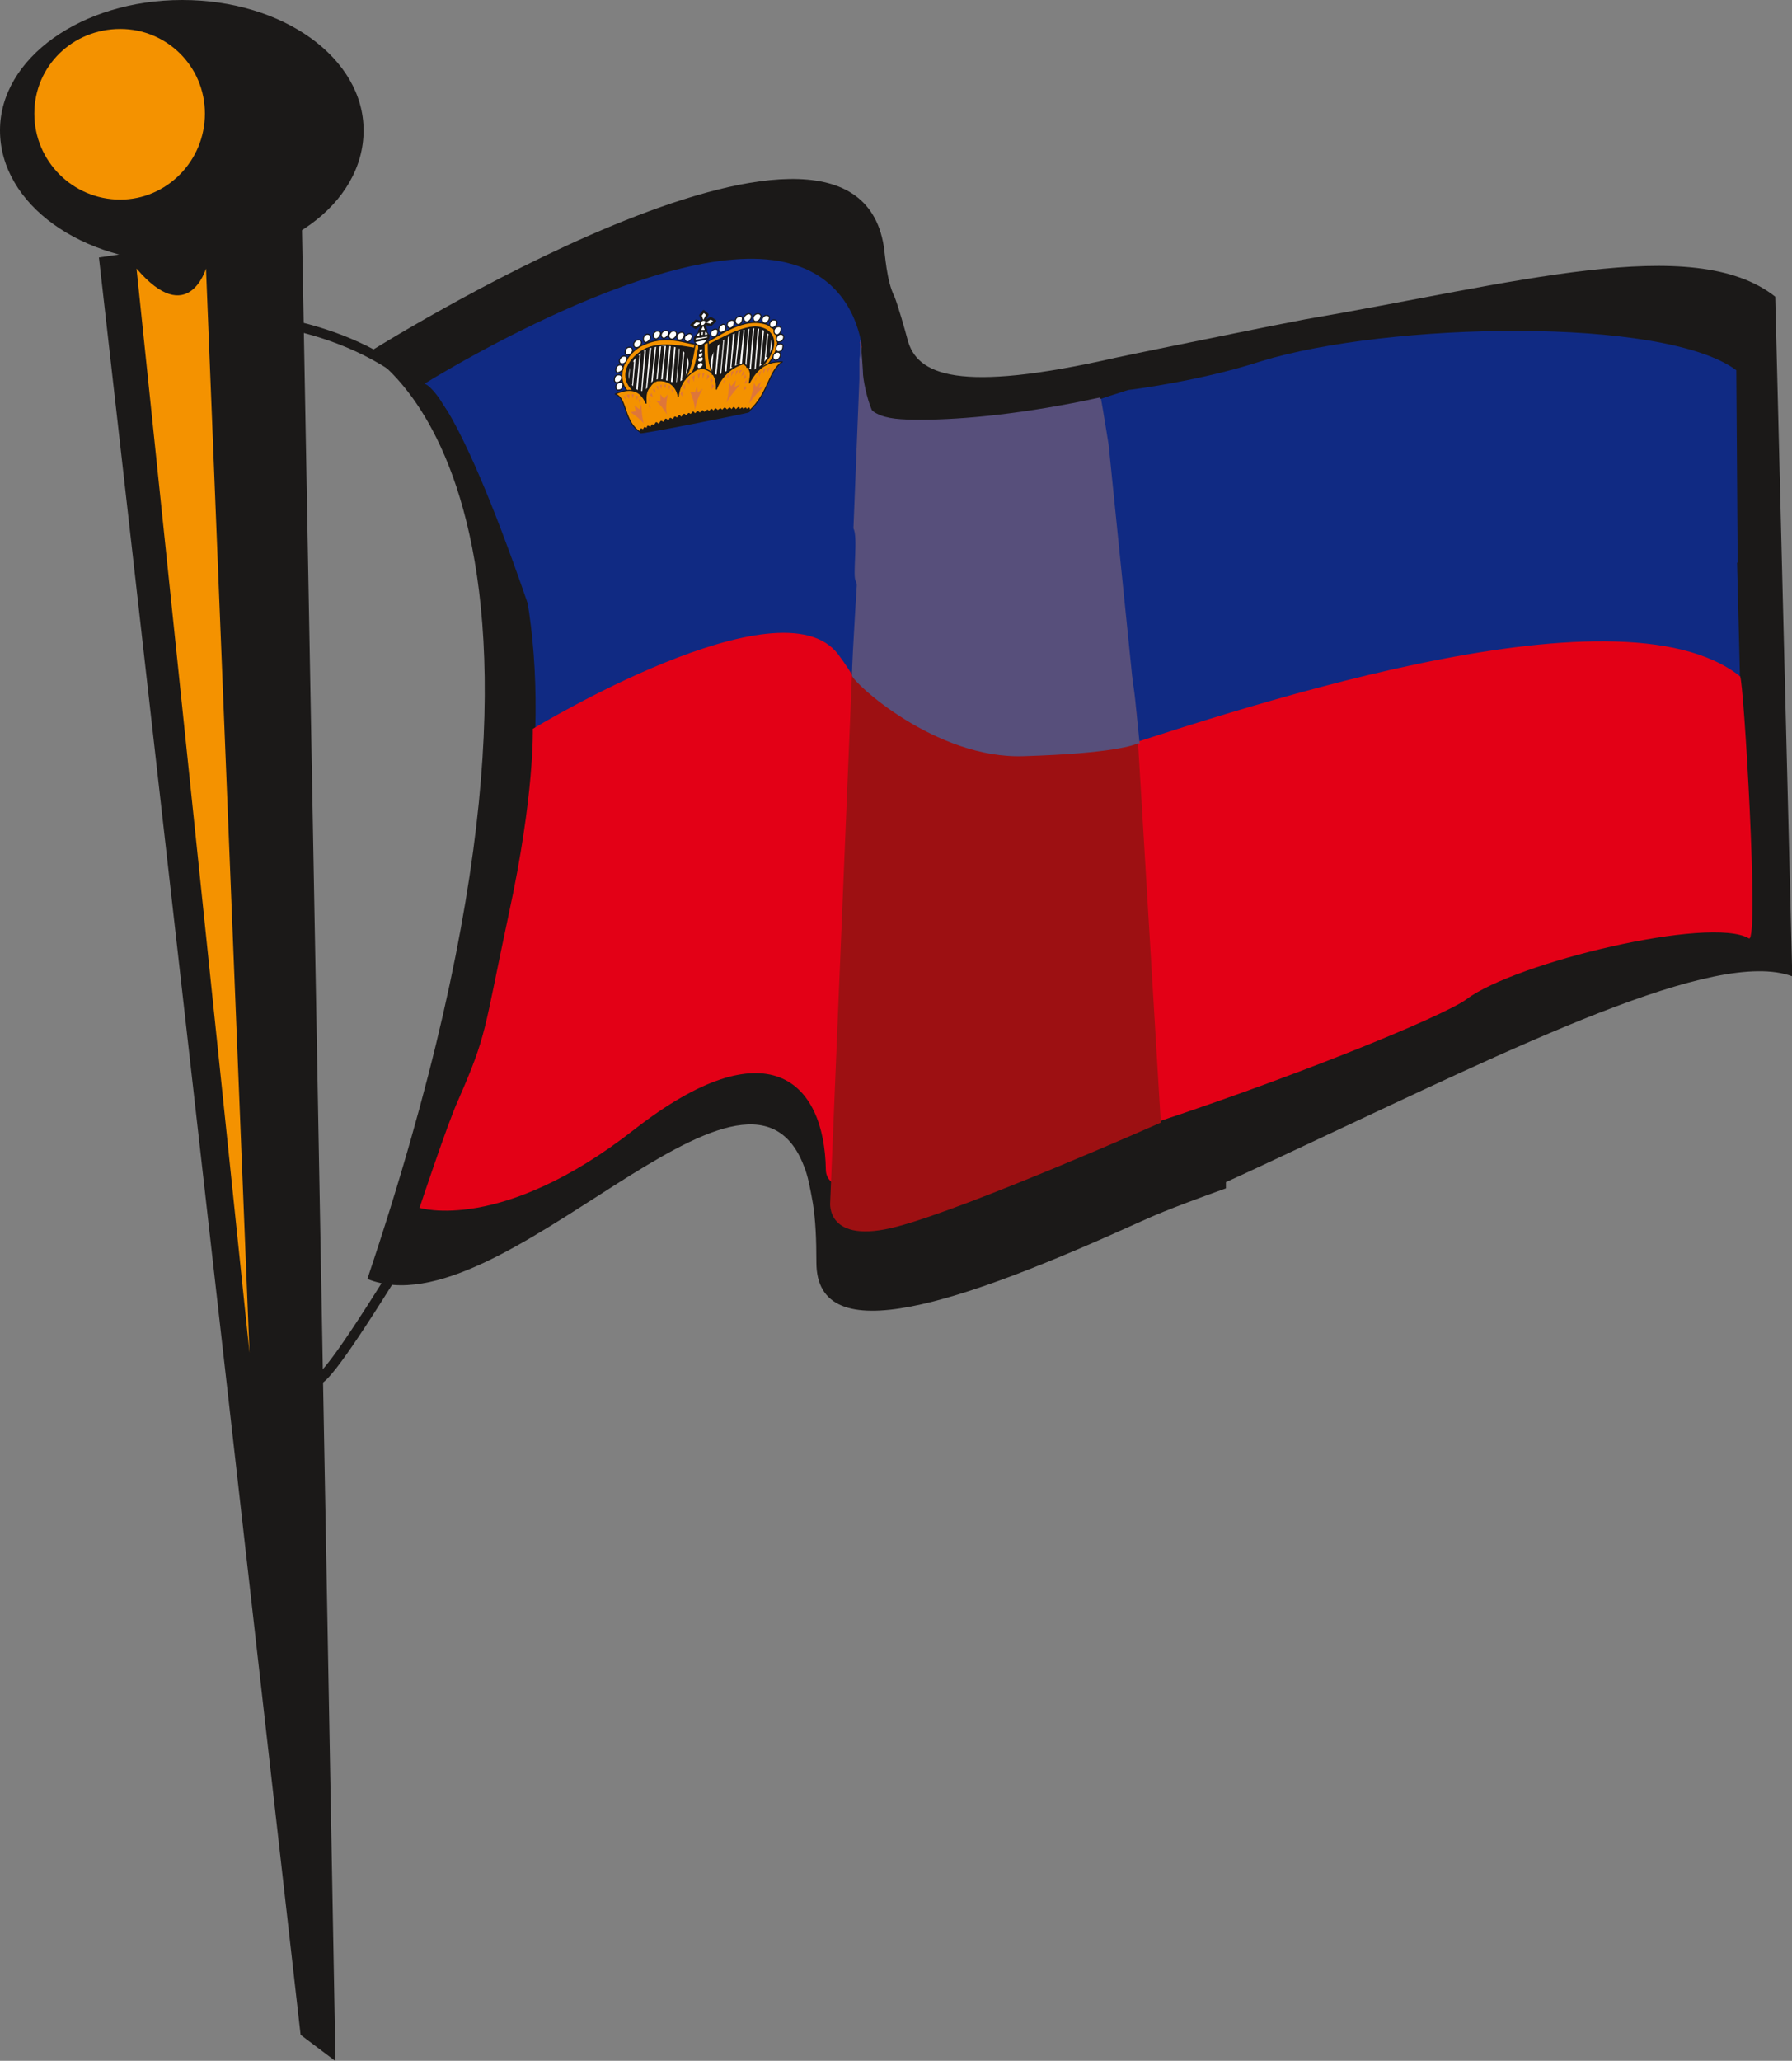 <svg xmlns="http://www.w3.org/2000/svg" version="1.2" width="66.29mm" height="288" viewBox="0 0 6629 7620" preserveAspectRatio="xMidYMid" fill-rule="evenodd" stroke-width="28.222" stroke-linejoin="round" xml:space="preserve"><rect x="0" y="0" width="6629" height="7620" fill="#808080" stroke="none"/><defs class="ClipPathGroup"><clipPath id="a" clipPathUnits="userSpaceOnUse"><path d="M0 0h6629v7620H0z"/></clipPath></defs><g class="SlideGroup"><g class="Slide" clip-path="url(#a)"><g class="Page"><g class="com.sun.star.drawing.ClosedBezierShape"><path class="BoundingBox" fill="none" d="M1359 662h5272v4186H1359z"/><path fill="#1B1918" d="M4126 1323c-581 132-735 64-769-68-10-38-35-125-48-158-30-58-35-160-40-188-120-733-1910 397-1910 397s977 519 0 3423c495 201 1399-982 1615-417 15 36 23 82 33 137 10 64 13 133 13 219 0 333 531 152 1197-150 41-18 86-41 318-124v-23c91-41 187-87 284-132 798-374 1527-735 1811-629l-63-2513c-303-239-968-48-1740 84-173 33-343 69-508 102l-112 23-81 17Z"/></g><g fill="none" class="com.sun.star.drawing.OpenBezierShape"><path class="BoundingBox" d="M984 1168h914v4009H984z"/><path stroke="#1B1918" stroke-width="36" stroke-linejoin="miter" d="M986 1186s636 63 763 574c129 509 289 2002-221 2831-509 831-288 348-451 574"/></g><g class="com.sun.star.drawing.PolyPolygonShape"><path class="BoundingBox" fill="none" d="M366 841h876v6781H366z"/><path fill="#1B1918" d="m1112 7524 129 97-124-6780-751 111 746 6572Z"/></g><g class="com.sun.star.drawing.ClosedBezierShape"><path class="BoundingBox" fill="none" d="M0 0h1346v972H0z"/><path fill="#1B1918" d="M674 971c374 0 671-216 671-489 0-267-297-482-671-482C302 0 0 215 0 482c0 273 302 489 674 489Z"/></g><g class="com.sun.star.drawing.ClosedBezierShape"><path class="BoundingBox" fill="none" d="M127 107h632v632H127z"/><path fill="#F49200" d="M445 738c171 0 313-142 313-318S616 107 445 107c-176 0-318 137-318 313s142 318 318 318Z"/></g><g class="com.sun.star.drawing.ClosedBezierShape"><path class="BoundingBox" fill="none" d="M505 993h419v4010H505z"/><path fill="#F49200" d="m505 993 418 4009L762 993s-66 223-257 0Z"/></g><g class="com.sun.star.drawing.ClosedBezierShape"><path class="BoundingBox" fill="none" d="M1595 985h4866v3530H1595z"/><path fill="#102A83" d="M6409 1414c-272-200-1006-147-1699-28-216 38-427 79-620 120h-8c-278 61-511 101-671 101-145 0-232-33-224-119 5-33 5-64 5-92 0-33-5-61-5-86-18-163-89-251-195-295-432-171-1370 435-1370 435-25 101 839 618-27 2961 368 142 975-508 1290-485 68 2 124 40 160 132 15 33 23 68 33 114l33 272 46 40c50 34 129 36 226 18 188-30 386-302 719-437 39-17-275-55-232-73l225-2390 134 2512c176-102 348-46 475-120 704-407 1481-737 1756-560l-51-2020Z"/></g><g class="com.sun.star.drawing.ClosedBezierShape"><path class="BoundingBox" fill="none" d="M3106 1919h1125v1817H3106z"/><path fill="#9D1012" d="M3283 3735c161 0 573-170 830-335 0 0 46-23 117-61l-73-988-89 29c-405 127-481 165-639 193-103 13-219-501-232-534-10-28 117-89 102-119l-193 1342c22 97 50 206 50 219 0 28-17 254 127 254Z"/></g><g class="com.sun.star.drawing.ClosedBezierShape"><path class="BoundingBox" fill="none" d="M1570 956h1617v1279H1570z"/><path fill="#102A83" d="m3181 1336 5-69c-28-147-119-254-262-292-444-126-1354 444-1354 444s104 5 381 809c127 64 592-444 907-444 158 0 249 86 300 170l23-552c-5-23-5-46 0-66Z"/></g><g class="com.sun.star.drawing.ClosedBezierShape"><path class="BoundingBox" fill="none" d="M3180 1266h7v72h-7z"/><path fill="#B1B3B4" d="M3186 1301v-34l-6 70c6-13 6-26 6-36Z"/></g><g class="com.sun.star.drawing.ClosedBezierShape"><path class="BoundingBox" fill="none" d="M3180 1265h10v26h-10z"/><path fill="#E30016" d="M3189 1289c0-5-3-5-3-11 0 11-6-19-6-11 6-8 9 25 9 22Z"/></g><g class="com.sun.star.drawing.ClosedBezierShape"><path class="BoundingBox" fill="none" d="M1552 2339h4932v2139H1552z"/><path fill="#E30016" d="M6437 2501c-457-364-1900 135-2447 313-544 178-587 63-668 63-79 0-8-170-221-457-213-283-1130 275-1130 275s7 243-89 685c-94 441-79 441-188 690-38 83-142 396-142 396s302 96 795-290c492-383 703-180 708 150 8 328 2193-500 2371-632 180-135 902-309 1044-224 38 13-20-958-33-969Z"/></g><g class="com.sun.star.drawing.ClosedBezierShape"><path class="BoundingBox" fill="none" d="M3071 1796h1225v2759H3071z"/><path fill="#9D1012" d="m3152 2484-81 1962s-17 160 249 89c267-71 974-384 974-384l-91-1520-934-835-117 688Z"/></g><g class="com.sun.star.drawing.ClosedBezierShape"><path class="BoundingBox" fill="none" d="M4071 1222h2358v1132H4071z"/><path fill="#102A83" d="m4155 2353 315-102c137-58 448-142 598-193 597-188 1104-69 1360 23l-5-712c-269-200-1291-177-1759-33-224 73-486 106-491 106-38 13-74 23-101 33 5 26 27 168 27 168l56 710Z"/></g><g class="com.sun.star.drawing.ClosedBezierShape"><path class="BoundingBox" fill="none" d="M3157 1255h1036v1322H3157z"/><path fill="#574F7B" d="M4101 1644s-23-143-28-169c-5 0-5-5-5-5-270 59-502 82-663 82-73 0-124-3-162-23-10-5-13-8-18-13-18-41-33-114-33-142 0-15-8-107-8-119-5 7 0 68-5 81v66l-22 552c17 30-2 165 7 191 13 33 165 445 265 430 158-26 234-66 639-193l124 157-91-895Z"/></g><g class="com.sun.star.drawing.ClosedBezierShape"><path class="BoundingBox" fill="none" d="M3151 2045h1066v753H3151z"/><path fill="#574F7B" d="M3152 2498c2 25 310 310 636 298 327-10 411-41 421-48 8-8 13 66-10-164-25-231-127-484-142-484l-880-55s-27 412-25 453Z"/></g><g class="com.sun.star.drawing.ClosedBezierShape"><path class="BoundingBox" fill="none" d="M2311 1197h558v310h-558z"/><path fill="#1B1918" d="M2591 1282c-159-41-245-18-280 89 0 171 198 160 282 67 107 25 211 43 275-182-15-100-127-62-277 26Z"/></g><g class="com.sun.star.drawing.ClosedBezierShape"><path class="BoundingBox" fill="none" d="M2298 1254h297v206h-297z"/><path fill="#F49200" d="M2591 1290c-43-2-145-34-212 5-61 37-93 105-28 157l-20 5c-58-54-28-135 35-175 98-54 176-7 225-7v15Z"/><path fill="none" stroke="#1B1918" stroke-width="4" stroke-linecap="round" d="M2591 1290c-43-2-145-34-212 5-61 37-93 105-28 157l-20 5c-58-54-28-135 35-175 98-54 176-7 225-7v15Z"/></g><g class="com.sun.star.drawing.ClosedBezierShape"><path class="BoundingBox" fill="none" d="M2589 1190h292v175h-292z"/><path fill="#F49200" d="M2591 1290c48-21 161-94 221-79 56 12 77 72 0 151l21-5c68-77 51-149-8-161-89-22-179 58-229 78l-5 16Z"/><path fill="none" stroke="#1B1918" stroke-width="4" stroke-linecap="round" d="M2591 1290c48-21 161-94 221-79 56 12 77 72 0 151l21-5c68-77 51-149-8-161-89-22-179 58-229 78l-5 16Z"/></g><g class="com.sun.star.drawing.ClosedBezierShape"><path class="BoundingBox" fill="none" d="M2276 1412h32v34h-32z"/><path fill="#FFF" d="M2294 1414c7-1 12 3 10 11 0 8-5 17-14 17-7 2-12-3-12-12 0-7 7-16 16-16Z"/><path fill="none" stroke="#1B1918" stroke-width="4" stroke-linecap="round" d="M2294 1414c7-1 12 3 10 11 0 8-5 17-14 17-7 2-12-3-12-12 0-7 7-16 16-16Z"/></g><g class="com.sun.star.drawing.ClosedBezierShape"><path class="BoundingBox" fill="none" d="M2858 1300h33v36h-33z"/><path fill="#FFF" d="M2874 1302c-9 3-14 9-14 16-2 9 5 14 11 14 8-2 16-11 16-19s-5-12-13-11Z"/><path fill="none" stroke="#1B1918" stroke-width="4" stroke-linecap="round" d="M2874 1302c-9 3-14 9-14 16-2 9 5 14 11 14 8-2 16-11 16-19s-5-12-13-11Z"/></g><g class="com.sun.star.drawing.ClosedBezierShape"><path class="BoundingBox" fill="none" d="M2271 1384h33v34h-33z"/><path fill="#FFF" d="M2287 1386c8-1 13 3 13 11s-8 17-16 17c-6 2-13-3-11-12 0-7 5-16 14-16Z"/><path fill="none" stroke="#1B1918" stroke-width="4" stroke-linecap="round" d="M2287 1386c8-1 13 3 13 11s-8 17-16 17c-6 2-13-3-11-12 0-7 5-16 14-16Z"/></g><g class="com.sun.star.drawing.ClosedBezierShape"><path class="BoundingBox" fill="none" d="M2868 1270h32v34h-32z"/><path fill="#FFF" d="M2886 1272c-9 0-16 9-16 16 0 9 5 14 12 12 9 0 14-9 14-17 2-8-3-12-10-11Z"/><path fill="none" stroke="#1B1918" stroke-width="4" stroke-linecap="round" d="M2886 1272c-9 0-16 9-16 16 0 9 5 14 12 12 9 0 14-9 14-17 2-8-3-12-10-11Z"/></g><g class="com.sun.star.drawing.ClosedBezierShape"><path class="BoundingBox" fill="none" d="M2276 1347h33v34h-33z"/><path fill="#FFF" d="M2292 1349c7 0 13 5 13 12 0 6-8 14-17 16-7 3-11-5-10-10 0-8 5-16 14-18Z"/><path fill="none" stroke="#1B1918" stroke-width="4" stroke-linecap="round" d="M2292 1349c7 0 13 5 13 12 0 6-8 14-17 16-7 3-11-5-10-10 0-8 5-16 14-18Z"/></g><g class="com.sun.star.drawing.ClosedBezierShape"><path class="BoundingBox" fill="none" d="M2870 1234h33v34h-33z"/><path fill="#FFF" d="M2886 1236c-5 0-14 9-14 16-2 9 5 14 11 12 8 0 16-9 16-17s-5-12-13-11Z"/><path fill="none" stroke="#1B1918" stroke-width="4" stroke-linecap="round" d="M2886 1236c-5 0-14 9-14 16-2 9 5 14 11 12 8 0 16-9 16-17s-5-12-13-11Z"/></g><g class="com.sun.star.drawing.ClosedBezierShape"><path class="BoundingBox" fill="none" d="M2289 1315h34v34h-34z"/><path fill="#FFF" d="M2307 1317c8-1 13 3 13 11-2 8-8 17-16 17-8 2-13-3-13-12 2-7 8-16 16-16Z"/><path fill="none" stroke="#1B1918" stroke-width="4" stroke-linecap="round" d="M2307 1317c8-1 13 3 13 11-2 8-8 17-16 17-8 2-13-3-13-12 2-7 8-16 16-16Z"/></g><g class="com.sun.star.drawing.ClosedBezierShape"><path class="BoundingBox" fill="none" d="M2861 1206h32v36h-32z"/><path fill="#FFF" d="M2879 1208c-9 0-16 9-16 16 0 9 5 14 12 14 9-2 14-11 14-19 2-8-3-12-10-11Z"/><path fill="none" stroke="#1B1918" stroke-width="4" stroke-linecap="round" d="M2879 1208c-9 0-16 9-16 16 0 9 5 14 12 14 9-2 14-11 14-19 2-8-3-12-10-11Z"/></g><g class="com.sun.star.drawing.ClosedBezierShape"><path class="BoundingBox" fill="none" d="M2311 1282h33v34h-33z"/><path fill="#FFF" d="M2327 1284c7-1 13 3 13 11s-8 17-17 17c-7 2-11-3-10-12 0-7 5-16 14-16Z"/><path fill="none" stroke="#1B1918" stroke-width="4" stroke-linecap="round" d="M2327 1284c7-1 13 3 13 11s-8 17-17 17c-7 2-11-3-10-12 0-7 5-16 14-16Z"/></g><g class="com.sun.star.drawing.ClosedBezierShape"><path class="BoundingBox" fill="none" d="M2845 1181h33v34h-33z"/><path fill="#FFF" d="M2860 1183c-5 0-13 9-13 16 0 9 5 14 11 12 7 0 16-9 16-17 2-8-5-12-14-11Z"/><path fill="none" stroke="#1B1918" stroke-width="4" stroke-linecap="round" d="M2860 1183c-5 0-13 9-13 16 0 9 5 14 11 12 7 0 16-9 16-17 2-8-5-12-14-11Z"/></g><g class="com.sun.star.drawing.ClosedBezierShape"><path class="BoundingBox" fill="none" d="M2342 1255h34v34h-34z"/><path fill="#FFF" d="M2360 1257c8-1 13 3 13 11-2 8-8 17-16 17-8 2-13-3-13-12 0-7 8-16 16-16Z"/><path fill="none" stroke="#1B1918" stroke-width="4" stroke-linecap="round" d="M2360 1257c8-1 13 3 13 11-2 8-8 17-16 17-8 2-13-3-13-12 0-7 8-16 16-16Z"/></g><g class="com.sun.star.drawing.ClosedBezierShape"><path class="BoundingBox" fill="none" d="M2817 1164h33v34h-33z"/><path fill="#FFF" d="M2832 1166c-5 2-13 8-13 16s5 13 13 13c5-2 14-11 14-18 2-9-5-11-14-11Z"/><path fill="none" stroke="#1B1918" stroke-width="4" stroke-linecap="round" d="M2832 1166c-5 2-13 8-13 16s5 13 13 13c5-2 14-11 14-18 2-9-5-11-14-11Z"/></g><g class="com.sun.star.drawing.ClosedBezierShape"><path class="BoundingBox" fill="none" d="M2378 1234h32v36h-32z"/><path fill="#FFF" d="M2392 1236c9-1 14 3 14 11s-8 17-16 19c-8 0-10-5-10-14 0-7 5-13 12-16Z"/><path fill="none" stroke="#1B1918" stroke-width="4" stroke-linecap="round" d="M2392 1236c9-1 14 3 14 11s-8 17-16 19c-8 0-10-5-10-14 0-7 5-13 12-16Z"/></g><g class="com.sun.star.drawing.ClosedBezierShape"><path class="BoundingBox" fill="none" d="M2784 1158h34v34h-34z"/><path fill="#FFF" d="M2802 1160c-8 0-16 9-16 16 0 9 5 14 13 12 8 0 14-9 16-17 0-8-5-12-13-11Z"/><path fill="none" stroke="#1B1918" stroke-width="4" stroke-linecap="round" d="M2802 1160c-8 0-16 9-16 16 0 9 5 14 13 12 8 0 14-9 16-17 0-8-5-12-13-11Z"/></g><g class="com.sun.star.drawing.ClosedBezierShape"><path class="BoundingBox" fill="none" d="M2414 1222h33v34h-33z"/><path fill="#FFF" d="M2429 1224c9 0 16 2 14 11 0 7-9 16-14 18-8 0-13-5-13-13s8-14 13-16Z"/><path fill="none" stroke="#1B1918" stroke-width="4" stroke-linecap="round" d="M2429 1224c9 0 16 2 14 11 0 7-9 16-14 18-8 0-13-5-13-13s8-14 13-16Z"/></g><g class="com.sun.star.drawing.ClosedBezierShape"><path class="BoundingBox" fill="none" d="M2749 1158h34v36h-34z"/><path fill="#FFF" d="M2767 1160c-8 3-14 9-16 16 0 9 5 14 13 14 8-2 16-11 16-19s-5-12-13-11Z"/><path fill="none" stroke="#1B1918" stroke-width="4" stroke-linecap="round" d="M2767 1160c-8 3-14 9-16 16 0 9 5 14 13 14 8-2 16-11 16-19s-5-12-13-11Z"/></g><g class="com.sun.star.drawing.ClosedBezierShape"><path class="BoundingBox" fill="none" d="M2444 1220h33v34h-33z"/><path fill="#FFF" d="M2462 1222c6 0 13 2 11 12 0 6-9 14-14 16-8 3-13-5-13-10 0-11 8-16 16-18Z"/><path fill="none" stroke="#1B1918" stroke-width="4" stroke-linecap="round" d="M2462 1222c6 0 13 2 11 12 0 6-9 14-14 16-8 3-13-5-13-10 0-11 8-16 16-18Z"/></g><g class="com.sun.star.drawing.ClosedBezierShape"><path class="BoundingBox" fill="none" d="M2718 1168h32v36h-32z"/><path fill="#FFF" d="M2736 1170c-9 0-16 9-16 16 0 9 5 14 12 14 9-2 14-11 14-19 2-8-3-12-10-11Z"/><path fill="none" stroke="#1B1918" stroke-width="4" stroke-linecap="round" d="M2736 1170c-9 0-16 9-16 16 0 9 5 14 12 14 9-2 14-11 14-19 2-8-3-12-10-11Z"/></g><g class="com.sun.star.drawing.ClosedBezierShape"><path class="BoundingBox" fill="none" d="M2472 1222h34v36h-34z"/><path fill="#FFF" d="M2490 1224c8-1 13 3 13 11s-8 17-16 19c-8 0-13-5-13-14 2-7 8-16 16-16Z"/><path fill="none" stroke="#1B1918" stroke-width="4" stroke-linecap="round" d="M2490 1224c8-1 13 3 13 11s-8 17-16 19c-8 0-13-5-13-14 2-7 8-16 16-16Z"/></g><g class="com.sun.star.drawing.ClosedBezierShape"><path class="BoundingBox" fill="none" d="M2688 1181h32v35h-32z"/><path fill="#FFF" d="M2706 1184c-9 2-16 8-16 16s5 13 12 13c9-2 14-11 14-18 2-9-3-11-10-11Z"/><path fill="none" stroke="#1B1918" stroke-width="4" stroke-linecap="round" d="M2706 1184c-9 2-16 8-16 16s5 13 12 13c9-2 14-11 14-18 2-9-3-11-10-11Z"/></g><g class="com.sun.star.drawing.ClosedBezierShape"><path class="BoundingBox" fill="none" d="M2501 1227h34v34h-34z"/><path fill="#FFF" d="M2520 1229c6-1 13 3 11 11 0 8-9 17-14 17-8 2-13-3-13-12 0-7 8-16 16-16Z"/><path fill="none" stroke="#1B1918" stroke-width="4" stroke-linecap="round" d="M2520 1229c6-1 13 3 11 11 0 8-9 17-14 17-8 2-13-3-13-12 0-7 8-16 16-16Z"/></g><g class="com.sun.star.drawing.ClosedBezierShape"><path class="BoundingBox" fill="none" d="M2657 1197h31v35h-31z"/><path fill="#FFF" d="M2675 1199c-9 2-16 11-16 18 0 9 5 14 12 11 9-2 14-8 14-16s-3-13-10-13Z"/><path fill="none" stroke="#1B1918" stroke-width="4" stroke-linecap="round" d="M2675 1199c-9 2-16 11-16 18 0 9 5 14 12 11 9-2 14-8 14-16s-3-13-10-13Z"/></g><g class="com.sun.star.drawing.ClosedBezierShape"><path class="BoundingBox" fill="none" d="M2530 1232h34v36h-34z"/><path fill="#FFF" d="M2548 1234c8-1 13 3 13 11-2 8-8 17-16 19-8 0-13-5-13-14 0-7 8-13 16-16Z"/><path fill="none" stroke="#1B1918" stroke-width="4" stroke-linecap="round" d="M2548 1234c8-1 13 3 13 11-2 8-8 17-16 19-8 0-13-5-13-14 0-7 8-13 16-16Z"/></g><g class="com.sun.star.drawing.ClosedBezierShape"><path class="BoundingBox" fill="none" d="M2627 1215h32v34h-32z"/><path fill="#FFF" d="M2645 1217c-9 2-16 8-16 16s5 13 12 13c9-2 14-11 14-18 2-9-3-11-10-11Z"/><path fill="none" stroke="#1B1918" stroke-width="4" stroke-linecap="round" d="M2645 1217c-9 2-16 8-16 16s5 13 12 13c9-2 14-11 14-18 2-9-3-11-10-11Z"/></g><g class="com.sun.star.drawing.ClosedBezierShape"><path class="BoundingBox" fill="none" d="M2533 1273h57v131h-57z"/><path fill="#F49200" d="M2571 1275h16c-10 50-12 79-34 122l-18 3c21-41 26-67 36-125Z"/><path fill="none" stroke="#1B1918" stroke-width="4" stroke-linecap="round" d="M2571 1275h16c-10 50-12 79-34 122l-18 3c21-41 26-67 36-125Z"/></g><g class="com.sun.star.drawing.ClosedBezierShape"><path class="BoundingBox" fill="none" d="M2602 1263h36v123h-36z"/><path fill="#F49200" d="m2620 1265-16 7c0 49 2 72 12 111l19-5c-13-34-15-57-15-113Z"/><path fill="none" stroke="#1B1918" stroke-width="4" stroke-linecap="round" d="m2620 1265-16 7c0 49 2 72 12 111l19-5c-13-34-15-57-15-113Z"/></g><g class="com.sun.star.drawing.ClosedBezierShape"><path class="BoundingBox" fill="none" d="M2274 1336h623v266h-623z"/><path fill="#F49200" d="M2573 1534c64-12 135-17 199-15 71-64 71-148 122-181-49-2-89 15-122 78 5-33 10-48-21-71-43 11-83 46-101 94 2-48-15-73-61-78-49 22-75 58-80 106-7-45-43-66-86-58-38 35-33 51-33 82-23-54-64-57-114-34 45 16 30 103 93 141 67-31 138-51 204-64Z"/><path fill="none" stroke="#1B1918" stroke-width="4" stroke-linecap="round" d="M2573 1534c64-12 135-17 199-15 71-64 71-148 122-181-49-2-89 15-122 78 5-33 10-48-21-71-43 11-83 46-101 94 2-48-15-73-61-78-49 22-75 58-80 106-7-45-43-66-86-58-38 35-33 51-33 82-23-54-64-57-114-34 45 16 30 103 93 141 67-31 138-51 204-64Z"/></g><g class="com.sun.star.drawing.ClosedBezierShape"><path class="BoundingBox" fill="none" d="M2574 1336h32v32h-32z"/><path fill="#FFF" d="M2591 1339c6 0 11 2 11 11-2 5-8 13-13 13-6 3-11-2-11-8 0-8 5-14 13-16Z"/><path fill="none" stroke="#1B1918" stroke-width="6" stroke-linecap="round" d="M2591 1339c6 0 11 2 11 11-2 5-8 13-13 13-6 3-11-2-11-8 0-8 5-14 13-16Z"/></g><g class="com.sun.star.drawing.ClosedBezierShape"><path class="BoundingBox" fill="none" d="M2579 1316h26v26h-26z"/><path fill="#FFF" d="M2592 1318c5 0 10 2 10 11-3 5-5 10-10 10-9 0-11-3-11-8 0-6 5-11 11-13Z"/><path fill="none" stroke="#1B1918" stroke-width="4" stroke-linecap="round" d="M2592 1318c5 0 10 2 10 11-3 5-5 10-10 10-9 0-11-3-11-8 0-6 5-11 11-13Z"/></g><g class="com.sun.star.drawing.ClosedBezierShape"><path class="BoundingBox" fill="none" d="M2581 1301h23v24h-23z"/><path fill="#FFF" d="M2594 1303c3 0 8 2 6 8 0 5-3 9-9 11-6 0-8-2-8-8 0-5 6-9 11-11Z"/><path fill="none" stroke="#1B1918" stroke-width="4" stroke-linecap="round" d="M2594 1303c3 0 8 2 6 8 0 5-3 9-9 11-6 0-8-2-8-8 0-5 6-9 11-11Z"/></g><g class="com.sun.star.drawing.ClosedBezierShape"><path class="BoundingBox" fill="none" d="M2583 1286h20v21h-20z"/><path fill="#FFF" d="M2594 1288c4 0 6 2 6 5 0 6-2 8-8 11-4 0-6-3-6-5 0-6 2-11 8-11Z"/><path fill="none" stroke="#1B1918" stroke-width="4" stroke-linecap="round" d="M2594 1288c4 0 6 2 6 5 0 6-2 8-8 11-4 0-6-3-6-5 0-6 2-11 8-11Z"/></g><g class="com.sun.star.drawing.ClosedBezierShape"><path class="BoundingBox" fill="none" d="M2582 1267h24v27h-24z"/><path fill="#FFF" d="M2594 1273c2 0 5 2 5 6 0 2-3 6-5 8-4 0-6-2-6-6 0-2 2-8 6-8Z"/><path fill="none" stroke="#1B1918" stroke-width="11" stroke-linecap="round" d="M2594 1273c2 0 5 2 5 6 0 2-3 6-5 8-4 0-6-2-6-6 0-2 2-8 6-8Z"/></g><g class="com.sun.star.drawing.ClosedBezierShape"><path class="BoundingBox" fill="none" d="M2331 1494h51v73h-51z"/><path fill="#DE763A" d="m2347 1499 19 15 7-20c0 27 3 51 8 72-13-16-29-28-49-42l20-3-5-22Z"/></g><g class="com.sun.star.drawing.ClosedBezierShape"><path class="BoundingBox" fill="none" d="M2426 1458h46v76h-46z"/><path fill="#DE763A" d="m2443 1458 14 17 13-17c-5 28-8 51-3 75-10-18-24-36-41-52l17 3v-26Z"/></g><g class="com.sun.star.drawing.ClosedBezierShape"><path class="BoundingBox" fill="none" d="M2687 1404h54v87h-54z"/><path fill="#DE763A" d="m2723 1405-18 23-8-16c0 29-3 54-10 78 12-24 31-44 52-70l-21 11 5-26Z"/></g><g class="com.sun.star.drawing.ClosedBezierShape"><path class="BoundingBox" fill="none" d="M2552 1425h49v92h-49z"/><path fill="#DE763A" d="m2579 1425 2 26 19-14c-16 27-24 52-29 78-2-22-8-44-18-67l18 3 8-26Z"/></g><g class="com.sun.star.drawing.ClosedBezierShape"><path class="BoundingBox" fill="none" d="M2770 1410h59v83h-59z"/><path fill="#DE763A" d="m2816 1410-19 20-8-15c-2 25-11 54-18 77 16-23 34-44 57-65l-21 8 9-25Z"/></g><g class="com.sun.star.drawing.PolyPolygonShape"><path class="BoundingBox" fill="none" d="M2586 1146h37v55h-37z"/><path fill="#FFF" d="m2603 1151-12 15 10 29 16-32-14-12Z"/><path fill="none" stroke="#1B1918" stroke-width="9" stroke-linecap="round" d="m2603 1151-12 15 10 29 16-32-14-12Z"/></g><g class="com.sun.star.drawing.PolyPolygonShape"><path class="BoundingBox" fill="none" d="M2553 1181h55v37h-55z"/><path fill="#FFF" d="m2558 1202 15 10 29-19-27-7-17 16Z"/><path fill="none" stroke="#1B1918" stroke-width="9" stroke-linecap="round" d="m2558 1202 15 10 29-19-27-7-17 16Z"/></g><g class="com.sun.star.drawing.PolyPolygonShape"><path class="BoundingBox" fill="none" d="M2581 1189h37v55h-37z"/><path fill="#FFF" d="m2596 1238-10-13 16-31 10 26-16 18Z"/><path fill="none" stroke="#1B1918" stroke-width="9" stroke-linecap="round" d="m2596 1238-10-13 16-31 10 26-16 18Z"/></g><g class="com.sun.star.drawing.PolyPolygonShape"><path class="BoundingBox" fill="none" d="M2596 1171h55v37h-55z"/><path fill="#FFF" d="m2645 1186-16 16-28-8 28-18 16 10Z"/><path fill="none" stroke="#1B1918" stroke-width="9" stroke-linecap="round" d="m2645 1186-16 16-28-8 28-18 16 10Z"/></g><g class="com.sun.star.drawing.ClosedBezierShape"><path class="BoundingBox" fill="none" d="M2589 1182h26v25h-26z"/><path fill="#FFF" d="M2602 1184c5 0 10 2 10 8-3 5-8 11-10 11-9 3-11-2-11-8 0-5 5-11 11-11Z"/><path fill="none" stroke="#1B1918" stroke-width="4" stroke-linecap="round" d="M2602 1184c5 0 10 2 10 8-3 5-8 11-10 11-9 3-11-2-11-8 0-5 5-11 11-11Z"/></g><g class="com.sun.star.drawing.ClosedBezierShape"><path class="BoundingBox" fill="none" d="M2568 1222h56v59h-56z"/><path fill="#FFF" d="M2596 1224c17-2 24 5 24 21 0 13-14 27-26 32-16 2-26-8-24-22 0-15 14-28 26-31Z"/><path fill="none" stroke="#1B1918" stroke-width="4" stroke-linecap="round" d="M2596 1224c17-2 24 5 24 21 0 13-14 27-26 32-16 2-26-8-24-22 0-15 14-28 26-31Z"/></g><g class="com.sun.star.drawing.PolyPolygonShape"><path class="BoundingBox" fill="none" d="M2517 1379h126v88h-126z"/><path fill="#DE763A" d="m2581 1384 10-5-7 22-3-17Zm0 0Zm-21 10 10-8-3 26-7-18Zm0 0Zm46-13-7-2v22l7-20Zm0 0Zm-64 28 10-10-2 24-8-14Zm0 0Zm82-18-7-7-3 22 10-15Zm0 0Zm-97 42 7-14v21l-7-7Zm0 0Zm110-27-8-10-2 23 10-13Zm0 0Zm-120 50 7-10v20l-7-10Zm0 0Zm125-28-8-9-2 21 10-12Z"/></g><g class="com.sun.star.drawing.PolyPolygonShape"><path class="BoundingBox" fill="none" d="M2677 1369h86v76h-86z"/><path fill="#DE763A" d="M2736 1369h9l-14 17 5-17Zm0 0Zm-13 2 8-2-10 21 2-19Zm0 0Zm32 8-5-8-8 21 13-13Zm0 0Zm-50-3 11-5-11 21v-16Zm0 0Zm55 19-3-11-7 21 10-10Zm0 0Zm-71-5 8-9-5 19-3-10Zm0 0Zm73 25v-12l-10 17 10-5Zm0 0Zm-85-7 7-5-7 15v-10Zm0 0Zm83 29-3-11-7 18 10-7Z"/></g><g class="com.sun.star.drawing.PolyPolygonShape"><path class="BoundingBox" fill="none" d="M2400 1422h91v88h-91z"/><path fill="#DE763A" d="m2434 1427-8 2 10 13-2-15Zm0 0Zm15-5-8 2 5 15 3-17Zm0 0Zm-34 20 5-8 6 18-11-10Zm0 0Zm49-20h-8l5 15 3-15Zm0 0Zm-59 40 5-10 5 16-10-6Zm0 0Zm75-33-7-5 2 18 5-13Zm0 0Zm-80 54 2-12 5 15-7-3Zm0 0Zm90-41-7-3 5 16 2-13Zm0 0Zm-90 62 2-10 5 15-7-5Z"/></g><g class="com.sun.star.drawing.PolyPolygonShape"><path class="BoundingBox" fill="none" d="M2306 1458h66v35h-66z"/><path fill="#DE763A" d="m2371 1479-8-3 3 16 5-13Zm0 0Zm-10-14-9-2 4 16 5-14Zm0 0Zm-16-7h-8l3 15 5-15Zm0 0Zm-16 0-11 2 9 16 2-18Zm0 0Zm-16 7h-7l10 14-3-14Z"/></g><g class="com.sun.star.drawing.PolyPolygonShape"><path class="BoundingBox" fill="none" d="M2794 1359h68v54h-68z"/><path fill="#DE763A" d="m2794 1399 7-6-7 18v-12Zm0 0Zm12-19 10-9-7 22-3-13Zm0 0Zm18-14 9-5-9 21v-16Zm0 0Zm16-5 8-2-10 21 2-19Zm0 0Zm13 0 8-2-11 18 3-16Z"/></g><g class="com.sun.star.drawing.ClosedBezierShape"><path class="BoundingBox" fill="none" d="M2326 1279h223v169h-223z"/><path fill="#FFF" d="M2413 1285c-47 10-87 58-87 102-2 28 25 61 53 59 14-3 26-33 42-41 33-10 48 8 72 8 33 2 45-18 53-57 8-36-18-96-133-71Z"/></g><g class="com.sun.star.drawing.ClosedBezierShape"><path class="BoundingBox" fill="none" d="M2629 1213h228v174h-228z"/><path fill="#FFF" d="M2782 1214c44-4 80 25 72 72-5 31-38 72-67 82-15 3-23-22-36-25-33 3-53 25-77 36-35 17-43-3-45-36 0-37 38-111 153-129Z"/></g><g fill="none" class="com.sun.star.drawing.PolyLineShape"><path class="BoundingBox" d="M2325 1277h222v177h-222z"/><path stroke="#1B1918" stroke-width="13" stroke-linejoin="miter" d="m2539 1293-10 112m-8-117-12 139m-3-147-12 142m-6-144-13 136m-5-136-13 131m-5-129-13 125m-5-125-13 132m-5-129-15 149m-5-144-14 164m-5-154-12 154m-6-139-12 127m-8-103-7 85"/></g><g fill="none" class="com.sun.star.drawing.PolyLineShape"><path class="BoundingBox" d="M2632 1208h224v192h-224z"/><path stroke="#1B1918" stroke-width="13" stroke-linejoin="miter" d="m2649 1270-10 116m30-126-13 138m31-154-13 142m31-150-11 135m31-145-13 132m32-137-14 128m31-133-10 131m28-136-12 149m30-151-13 164m31-159-13 151m31-144-13 126m28-108-8 82"/></g><g class="com.sun.star.drawing.ClosedBezierShape"><path class="BoundingBox" fill="none" d="M2366 1501h409v103h-409z"/><path fill="#1B1918" d="M2770 1521v-10l-10 8-2-8-11 8-2-8-10 8-3-10-10 10-8-10-7 10-8-8-10 8-8-8-10 10-6-7-10 7-8-7-7 10-8-8-10 10-5-7-13 10-5-8-10 10-8-7-10 10-7-8-8 10-8-5-10 11-7-8-11 13-7-8-8 10-8-5-7 11-10-6-5 11-12-8-7 13-10-5-8 13-10-8-8 13-7-5-5 10-11-5-2 10-10-5-5 10-8-5-2 10c0 5 398-74 400-77Z"/><path fill="none" stroke="#1B1918" stroke-width="8" stroke-linejoin="miter" d="M2770 1521v-10l-10 8-2-8-11 8-2-8-10 8-3-10-10 10-8-10-7 10-8-8-10 8-8-8-10 10-6-7-10 7-8-7-7 10-8-8-10 10-5-7-13 10-5-8-10 10-8-7-10 10-7-8-8 10-8-5-10 11-7-8-11 13-7-8-8 10-8-5-7 11-10-6-5 11-12-8-7 13-10-5-8 13-10-8-8 13-7-5-5 10-11-5-2 10-10-5-5 10-8-5-2 10c0 5 398-74 400-77Z"/></g><g fill="none" class="com.sun.star.drawing.ClosedBezierShape"><path class="BoundingBox" d="M2566 1235h63v31h-63z"/><path stroke="#1B1918" stroke-width="8" stroke-linejoin="miter" d="m2572 1247 48-7h2l-2 7v4l-48 10c-2 0-2 0-2-3v-7l2-4Z"/></g><g fill="none" class="com.sun.star.drawing.ClosedBezierShape"><path class="BoundingBox" d="M2586 1220h25v32h-25z"/><path stroke="#1B1918" stroke-width="8" stroke-linejoin="miter" d="M2591 1245v-19l2-2h12l-2 18h-4l-8 3Z"/></g></g></g></g></svg>
